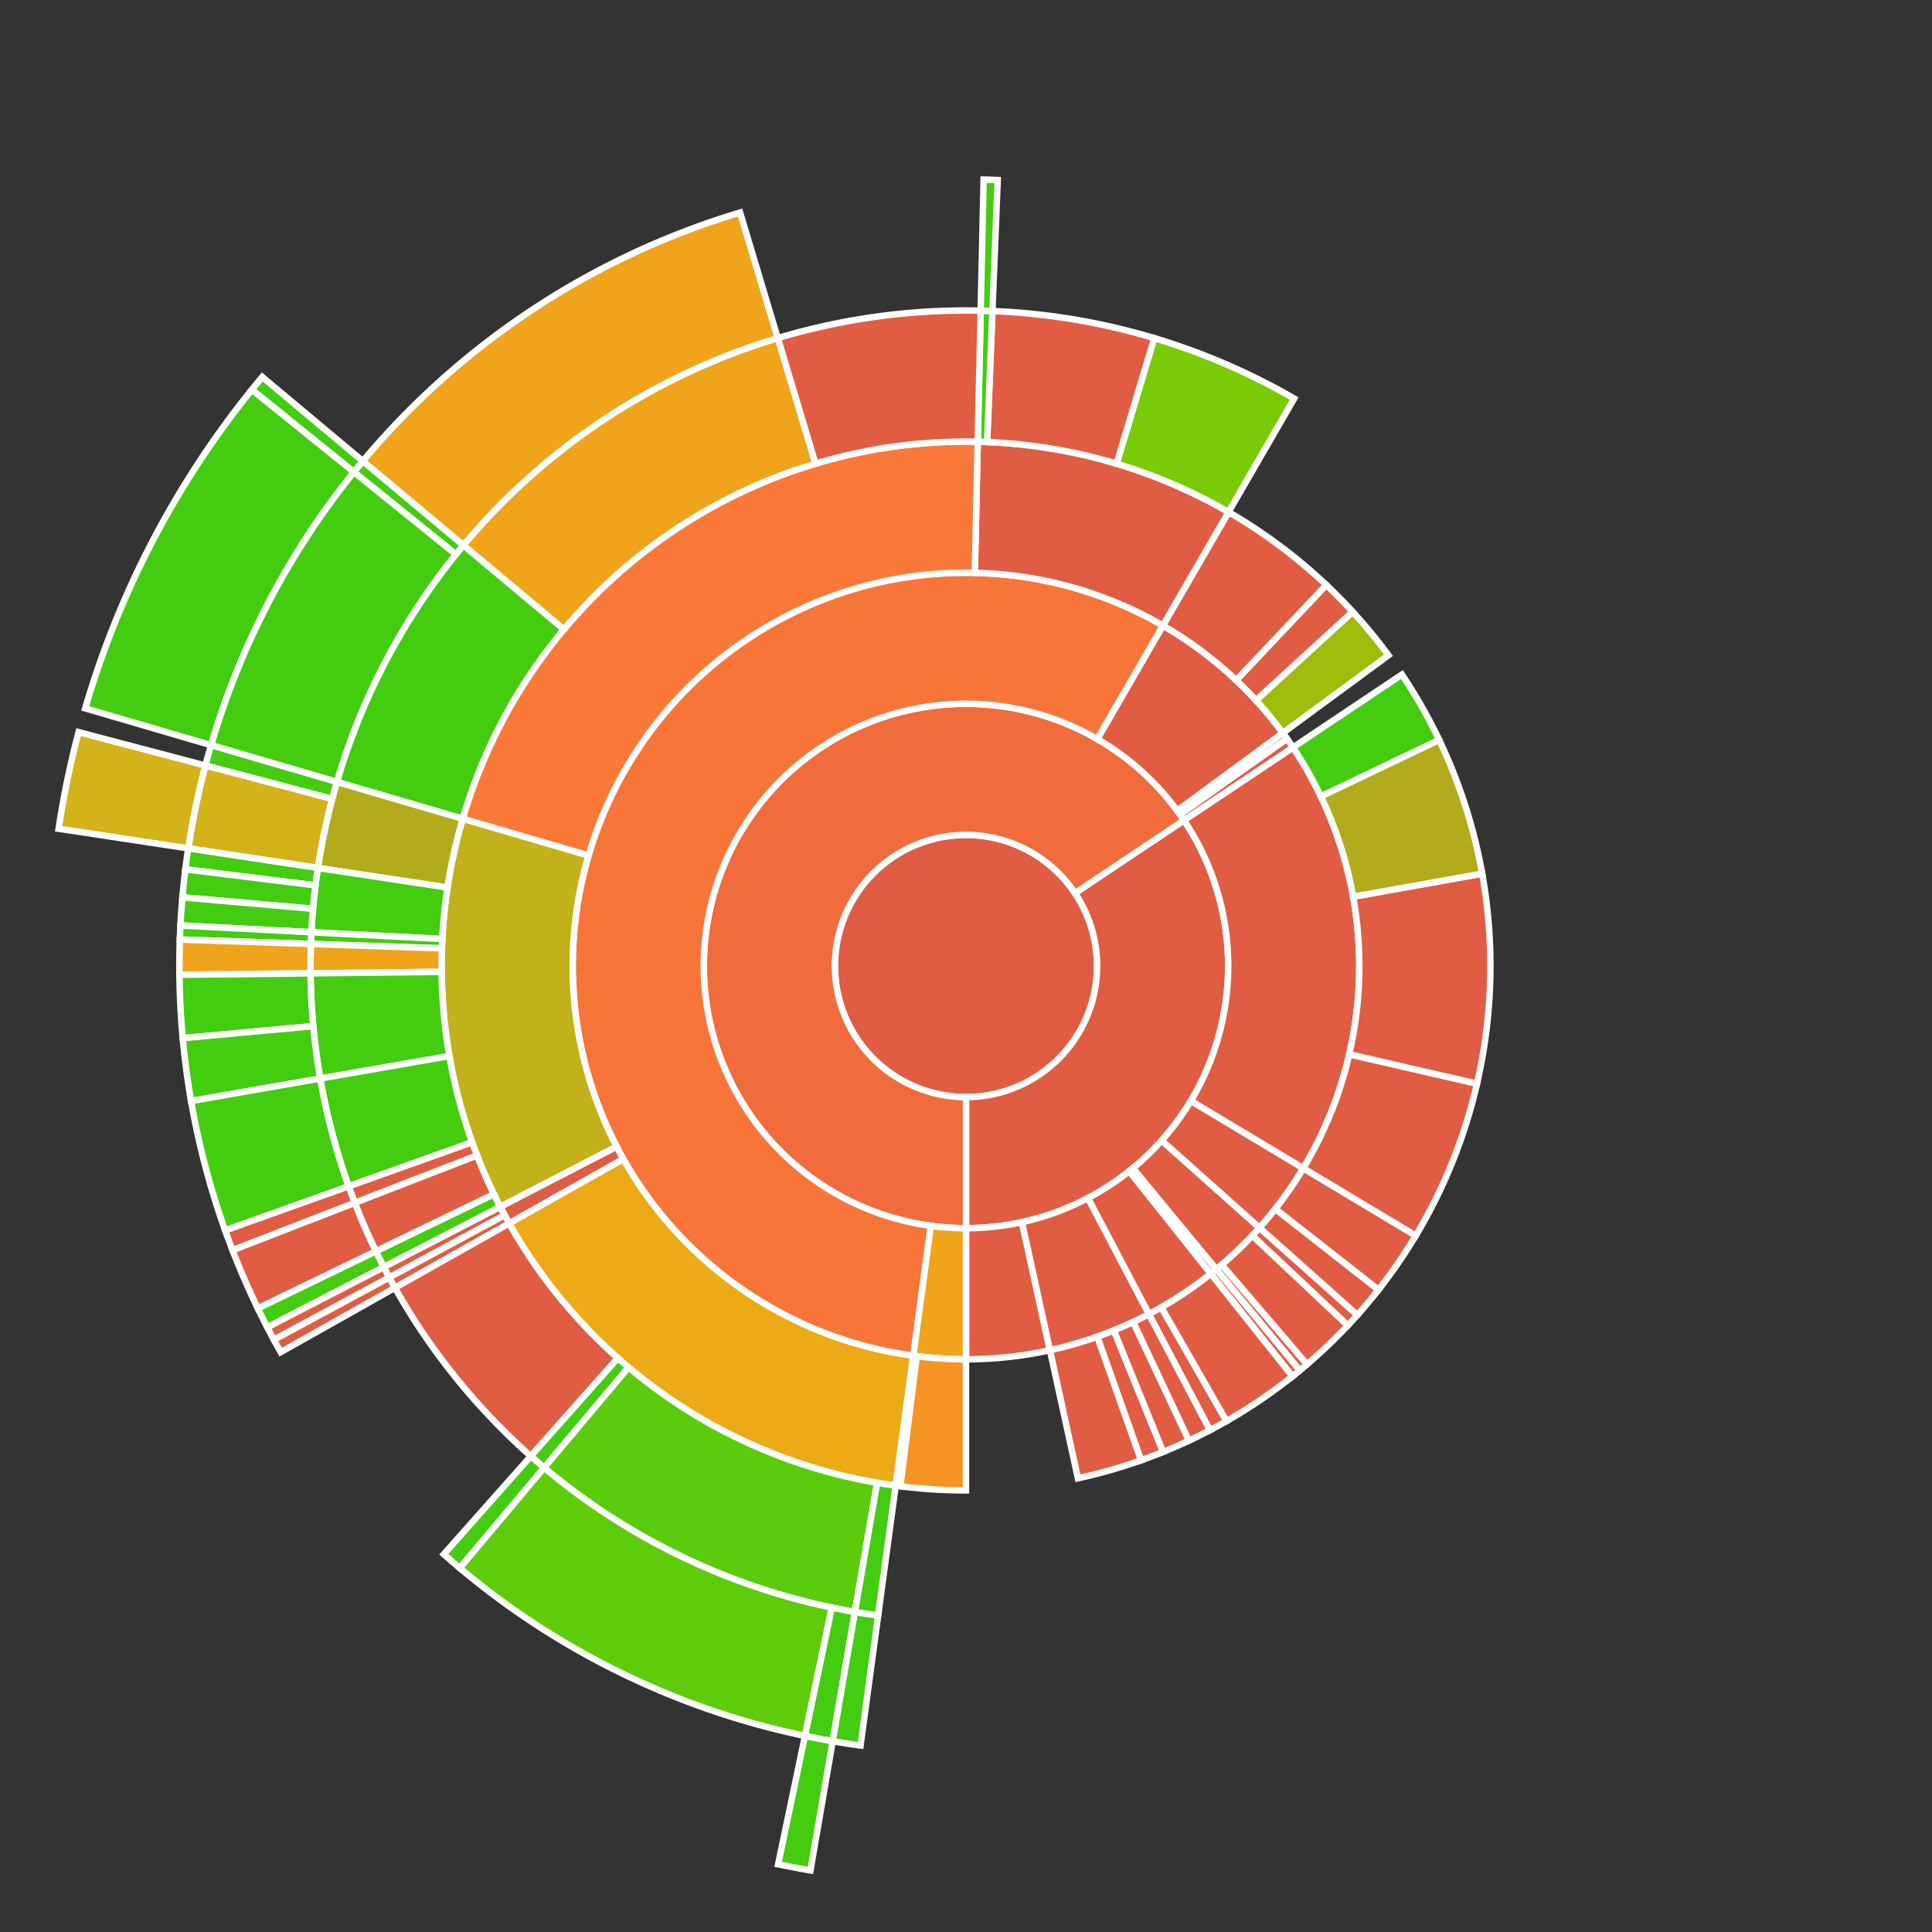 <svg baseProfile="full" width="300" height="300" viewBox="0 0 300 300" version="1.1"
xmlns="http://www.w3.org/2000/svg" xmlns:ev="http://www.w3.org/2001/xml-events"
xmlns:xlink="http://www.w3.org/1999/xlink">

<rect x="0" y="0" width="300" height="300" fill="#333333" stroke="none"/>

<style>rect.s{mask:url(#mask);}</style>
<defs>
  <pattern id="white" width="4" height="4" patternUnits="userSpaceOnUse" patternTransform="rotate(45)">
    <rect width="2" height="2" transform="translate(0,0)" fill="white"></rect>
  </pattern>
  <mask id="mask">
    <rect x="0" y="0" width="100%" height="100%" fill="url(#white)"></rect>
  </mask>
</defs>

<circle cx="150.0" cy="150.0" fill="#e05d44" r="20.357" stroke="white" stroke-width="1" />
<path d="M 150.0 170.357 L 150.0 190.714 A 40.714 40.714 0 0 0 183.846 127.371 L 166.923 138.685 A 20.357 20.357 0 0 1 150.0 170.357 z" fill="#e05d44" stroke="white" stroke-width="1" />
<path d="M 150.0 190.714 L 150.0 211.071 A 61.071 61.071 0 0 0 163.036 209.664 L 158.691 189.776 A 40.714 40.714 0 0 1 150.0 190.714 z" fill="#e05d44" stroke="white" stroke-width="1" />
<path d="M 158.691 189.776 L 163.036 209.664 A 61.071 61.071 0 0 0 178.419 204.056 L 168.946 186.038 A 40.714 40.714 0 0 1 158.691 189.776 z" fill="#e05d44" stroke="white" stroke-width="1" />
<path d="M 163.036 209.664 L 167.382 229.552 A 81.429 81.429 0 0 0 177.201 226.751 L 170.401 207.563 A 61.071 61.071 0 0 1 163.036 209.664 z" fill="#e05d44" stroke="white" stroke-width="1" />
<path d="M 170.401 207.563 L 177.201 226.751 A 81.429 81.429 0 0 0 180.613 225.455 L 172.96 206.591 A 61.071 61.071 0 0 1 170.401 207.563 z" fill="#e05d44" stroke="white" stroke-width="1" />
<path d="M 172.96 206.591 L 180.613 225.455 A 81.429 81.429 0 0 0 184.624 223.701 L 175.968 205.275 A 61.071 61.071 0 0 1 172.96 206.591 z" fill="#e05d44" stroke="white" stroke-width="1" />
<path d="M 175.968 205.275 L 184.624 223.701 A 81.429 81.429 0 0 0 187.891 222.075 L 178.419 204.056 A 61.071 61.071 0 0 1 175.968 205.275 z" fill="#e05d44" stroke="white" stroke-width="1" />
<path d="M 168.946 186.038 L 178.419 204.056 A 61.071 61.071 0 0 0 188.032 197.784 L 175.354 181.856 A 40.714 40.714 0 0 1 168.946 186.038 z" fill="#e05d44" stroke="white" stroke-width="1" />
<path d="M 178.419 204.056 L 187.891 222.075 A 81.429 81.429 0 0 0 190.451 220.671 L 180.338 203.003 A 61.071 61.071 0 0 1 178.419 204.056 z" fill="#e05d44" stroke="white" stroke-width="1" />
<path d="M 180.338 203.003 L 190.451 220.671 A 81.429 81.429 0 0 0 200.709 213.712 L 188.032 197.784 A 61.071 61.071 0 0 1 180.338 203.003 z" fill="#e05d44" stroke="white" stroke-width="1" />
<path d="M 175.354 181.856 L 188.032 197.784 A 61.071 61.071 0 0 0 188.882 197.095 L 175.921 181.396 A 40.714 40.714 0 0 1 175.354 181.856 z" fill="#e05d44" stroke="white" stroke-width="1" />
<path d="M 188.032 197.784 L 200.709 213.712 A 81.429 81.429 0 0 0 201.843 212.793 L 188.882 197.095 A 61.071 61.071 0 0 1 188.032 197.784 z" fill="#e05d44" stroke="white" stroke-width="1" />
<path d="M 175.921 181.396 L 188.882 197.095 A 61.071 61.071 0 0 0 195.58 190.647 L 180.386 177.098 A 40.714 40.714 0 0 1 175.921 181.396 z" fill="#e05d44" stroke="white" stroke-width="1" />
<path d="M 188.882 197.095 L 201.843 212.793 A 81.429 81.429 0 0 0 202.96 211.854 L 189.72 196.39 A 61.071 61.071 0 0 1 188.882 197.095 z" fill="#e05d44" stroke="white" stroke-width="1" />
<path d="M 189.72 196.39 L 202.96 211.854 A 81.429 81.429 0 0 0 209.294 205.811 L 194.47 191.858 A 61.071 61.071 0 0 1 189.72 196.39 z" fill="#e05d44" stroke="white" stroke-width="1" />
<path d="M 194.47 191.858 L 209.294 205.811 A 81.429 81.429 0 0 0 210.773 204.196 L 195.58 190.647 A 61.071 61.071 0 0 1 194.47 191.858 z" fill="#e05d44" stroke="white" stroke-width="1" />
<path d="M 180.386 177.098 L 195.58 190.647 A 61.071 61.071 0 0 0 202.381 181.401 L 184.92 170.934 A 40.714 40.714 0 0 1 180.386 177.098 z" fill="#e05d44" stroke="white" stroke-width="1" />
<path d="M 195.58 190.647 L 210.773 204.196 A 81.429 81.429 0 0 0 214.052 200.279 L 198.039 187.709 A 61.071 61.071 0 0 1 195.58 190.647 z" fill="#e05d44" stroke="white" stroke-width="1" />
<path d="M 198.039 187.709 L 214.052 200.279 A 81.429 81.429 0 0 0 219.841 191.868 L 202.381 181.401 A 61.071 61.071 0 0 1 198.039 187.709 z" fill="#e05d44" stroke="white" stroke-width="1" />
<path d="M 184.92 170.934 L 202.381 181.401 A 61.071 61.071 0 0 0 200.77 116.056 L 183.846 127.371 A 40.714 40.714 0 0 1 184.92 170.934 z" fill="#e05d44" stroke="white" stroke-width="1" />
<path d="M 202.381 181.401 L 219.841 191.868 A 81.429 81.429 0 0 0 229.352 168.272 L 209.514 163.704 A 61.071 61.071 0 0 1 202.381 181.401 z" fill="#e05d44" stroke="white" stroke-width="1" />
<path d="M 209.514 163.704 L 229.352 168.272 A 81.429 81.429 0 0 0 230.156 135.66 L 210.117 139.245 A 61.071 61.071 0 0 1 209.514 163.704 z" fill="#e05d44" stroke="white" stroke-width="1" />
<path d="M 210.117 139.245 L 230.156 135.66 A 81.429 81.429 0 0 0 223.466 114.881 L 205.1 123.661 A 61.071 61.071 0 0 1 210.117 139.245 z" fill="#b2ac1c" stroke="white" stroke-width="1" />
<path d="M 205.1 123.661 L 223.466 114.881 A 81.429 81.429 0 0 0 217.693 104.742 L 200.77 116.056 A 61.071 61.071 0 0 1 205.1 123.661 z" fill="#4c1" stroke="white" stroke-width="1" />
<path d="M 166.923 138.685 L 183.846 127.371 A 40.714 40.714 0 1 0 150.0 190.714 L 150.0 170.357 A 20.357 20.357 0 1 1 166.923 138.685 z" fill="#f06c3d" stroke="white" stroke-width="1" />
<path d="M 183.846 127.371 L 200.77 116.056 A 61.071 61.071 0 0 0 199.839 114.704 L 183.226 126.469 A 40.714 40.714 0 0 1 183.846 127.371 z" fill="#e05d44" stroke="white" stroke-width="1" />
<path d="M 183.226 126.469 L 199.839 114.704 A 61.071 61.071 0 0 0 199.198 113.816 L 182.799 125.877 A 40.714 40.714 0 0 1 183.226 126.469 z" fill="#e05d44" stroke="white" stroke-width="1" />
<path d="M 182.799 125.877 L 199.198 113.816 A 61.071 61.071 0 0 0 180.575 97.133 L 170.383 114.756 A 40.714 40.714 0 0 1 182.799 125.877 z" fill="#e05d44" stroke="white" stroke-width="1" />
<path d="M 199.198 113.816 L 215.597 101.754 A 81.429 81.429 0 0 0 210.039 94.991 L 195.029 108.744 A 61.071 61.071 0 0 1 199.198 113.816 z" fill="#9fbc0b" stroke="white" stroke-width="1" />
<path d="M 195.029 108.744 L 210.039 94.991 A 81.429 81.429 0 0 0 205.944 90.831 L 191.958 105.623 A 61.071 61.071 0 0 1 195.029 108.744 z" fill="#e05d44" stroke="white" stroke-width="1" />
<path d="M 191.958 105.623 L 205.944 90.831 A 81.429 81.429 0 0 0 190.767 79.511 L 180.575 97.133 A 61.071 61.071 0 0 1 191.958 105.623 z" fill="#e05d44" stroke="white" stroke-width="1" />
<path d="M 170.383 114.756 L 180.575 97.133 A 61.071 61.071 0 1 0 141.814 210.52 L 144.543 190.347 A 40.714 40.714 0 1 1 170.383 114.756 z" fill="#f87539" stroke="white" stroke-width="1" />
<path d="M 180.575 97.133 L 190.767 79.511 A 81.429 81.429 0 0 0 151.824 68.592 L 151.368 88.944 A 61.071 61.071 0 0 1 180.575 97.133 z" fill="#e05d44" stroke="white" stroke-width="1" />
<path d="M 190.767 79.511 L 200.959 61.889 A 101.786 101.786 0 0 0 179.233 52.502 L 173.386 72.002 A 81.429 81.429 0 0 1 190.767 79.511 z" fill="#78cb06" stroke="white" stroke-width="1" />
<path d="M 173.386 72.002 L 179.233 52.502 A 101.786 101.786 0 0 0 154.104 48.297 L 153.283 68.638 A 81.429 81.429 0 0 1 173.386 72.002 z" fill="#e05d44" stroke="white" stroke-width="1" />
<path d="M 153.283 68.638 L 154.104 48.297 A 101.786 101.786 0 0 0 152.281 48.24 L 151.824 68.592 A 81.429 81.429 0 0 1 153.283 68.638 z" fill="#4c1" stroke="white" stroke-width="1" />
<path d="M 154.104 48.297 L 154.925 27.956 A 122.143 122.143 0 0 0 152.737 27.888 L 152.281 48.24 A 101.786 101.786 0 0 1 154.104 48.297 z" fill="#4c1" stroke="white" stroke-width="1" />
<path d="M 151.368 88.944 L 151.824 68.592 A 81.429 81.429 0 0 0 71.847 127.139 L 91.385 132.854 A 61.071 61.071 0 0 1 151.368 88.944 z" fill="#fb7938" stroke="white" stroke-width="1" />
<path d="M 151.824 68.592 L 152.281 48.24 A 101.786 101.786 0 0 0 120.767 52.502 L 126.614 72.002 A 81.429 81.429 0 0 1 151.824 68.592 z" fill="#e05d44" stroke="white" stroke-width="1" />
<path d="M 126.614 72.002 L 120.767 52.502 A 101.786 101.786 0 0 0 71.946 84.671 L 87.557 97.736 A 81.429 81.429 0 0 1 126.614 72.002 z" fill="#efa41b" stroke="white" stroke-width="1" />
<path d="M 120.767 52.502 L 114.92 33.003 A 122.143 122.143 0 0 0 56.335 71.605 L 71.946 84.671 A 101.786 101.786 0 0 1 120.767 52.502 z" fill="#efa41b" stroke="white" stroke-width="1" />
<path d="M 87.557 97.736 L 71.946 84.671 A 101.786 101.786 0 0 0 52.308 121.423 L 71.847 127.139 A 81.429 81.429 0 0 1 87.557 97.736 z" fill="#4c1" stroke="white" stroke-width="1" />
<path d="M 71.946 84.671 L 56.335 71.605 A 122.143 122.143 0 0 0 54.945 73.296 L 70.788 86.08 A 101.786 101.786 0 0 1 71.946 84.671 z" fill="#4c1" stroke="white" stroke-width="1" />
<path d="M 56.335 71.605 L 40.725 58.539 A 142.5 142.5 0 0 0 39.103 60.512 L 54.945 73.296 A 122.143 122.143 0 0 1 56.335 71.605 z" fill="#4c1" stroke="white" stroke-width="1" />
<path d="M 70.788 86.08 L 54.945 73.296 A 122.143 122.143 0 0 0 32.77 115.708 L 52.308 121.423 A 101.786 101.786 0 0 1 70.788 86.08 z" fill="#4c1" stroke="white" stroke-width="1" />
<path d="M 54.945 73.296 L 39.103 60.512 A 142.5 142.5 0 0 0 13.231 109.992 L 32.77 115.708 A 122.143 122.143 0 0 1 54.945 73.296 z" fill="#4c1" stroke="white" stroke-width="1" />
<path d="M 91.385 132.854 L 71.847 127.139 A 81.429 81.429 0 0 0 77.672 187.406 L 95.754 178.055 A 61.071 61.071 0 0 1 91.385 132.854 z" fill="#c3b11b" stroke="white" stroke-width="1" />
<path d="M 71.847 127.139 L 52.308 121.423 A 101.786 101.786 0 0 0 49.359 134.776 L 69.487 137.821 A 81.429 81.429 0 0 1 71.847 127.139 z" fill="#b2ac1c" stroke="white" stroke-width="1" />
<path d="M 52.308 121.423 L 32.77 115.708 A 122.143 122.143 0 0 0 31.89 118.872 L 51.575 124.06 A 101.786 101.786 0 0 1 52.308 121.423 z" fill="#4c1" stroke="white" stroke-width="1" />
<path d="M 51.575 124.06 L 31.89 118.872 A 122.143 122.143 0 0 0 29.231 131.731 L 49.359 134.776 A 101.786 101.786 0 0 1 51.575 124.06 z" fill="#d3b319" stroke="white" stroke-width="1" />
<path d="M 31.89 118.872 L 12.205 113.684 A 142.5 142.5 0 0 0 9.103 128.686 L 29.231 131.731 A 122.143 122.143 0 0 1 31.89 118.872 z" fill="#d3b319" stroke="white" stroke-width="1" />
<path d="M 69.487 137.821 L 49.359 134.776 A 101.786 101.786 0 0 0 48.349 144.756 L 68.68 145.805 A 81.429 81.429 0 0 1 69.487 137.821 z" fill="#4c1" stroke="white" stroke-width="1" />
<path d="M 49.359 134.776 L 29.231 131.731 A 122.143 122.143 0 0 0 28.784 134.985 L 48.986 137.487 A 101.786 101.786 0 0 1 49.359 134.776 z" fill="#4c1" stroke="white" stroke-width="1" />
<path d="M 48.986 137.487 L 28.784 134.985 A 122.143 122.143 0 0 0 28.323 139.339 L 48.603 141.116 A 101.786 101.786 0 0 1 48.986 137.487 z" fill="#4c1" stroke="white" stroke-width="1" />
<path d="M 48.603 141.116 L 28.323 139.339 A 122.143 122.143 0 0 0 28.019 143.708 L 48.349 144.756 A 101.786 101.786 0 0 1 48.603 141.116 z" fill="#4c1" stroke="white" stroke-width="1" />
<path d="M 68.68 145.805 L 48.349 144.756 A 101.786 101.786 0 0 0 48.272 146.579 L 68.617 147.264 A 81.429 81.429 0 0 1 68.68 145.805 z" fill="#4c1" stroke="white" stroke-width="1" />
<path d="M 48.349 144.756 L 28.019 143.708 A 122.143 122.143 0 0 0 27.926 145.895 L 48.272 146.579 A 101.786 101.786 0 0 1 48.349 144.756 z" fill="#4c1" stroke="white" stroke-width="1" />
<path d="M 68.617 147.264 L 48.272 146.579 A 101.786 101.786 0 0 0 48.221 151.14 L 68.577 150.912 A 81.429 81.429 0 0 1 68.617 147.264 z" fill="#efa41b" stroke="white" stroke-width="1" />
<path d="M 48.272 146.579 L 27.926 145.895 A 122.143 122.143 0 0 0 27.865 151.368 L 48.221 151.14 A 101.786 101.786 0 0 1 48.272 146.579 z" fill="#efa41b" stroke="white" stroke-width="1" />
<path d="M 68.577 150.912 L 48.221 151.14 A 101.786 101.786 0 0 0 49.726 167.475 L 69.781 163.98 A 81.429 81.429 0 0 1 68.577 150.912 z" fill="#4c1" stroke="white" stroke-width="1" />
<path d="M 48.221 151.14 L 27.865 151.368 A 122.143 122.143 0 0 0 28.372 161.206 L 48.644 159.338 A 101.786 101.786 0 0 1 48.221 151.14 z" fill="#4c1" stroke="white" stroke-width="1" />
<path d="M 48.644 159.338 L 28.372 161.206 A 122.143 122.143 0 0 0 29.671 170.97 L 49.726 167.475 A 101.786 101.786 0 0 1 48.644 159.338 z" fill="#4c1" stroke="white" stroke-width="1" />
<path d="M 69.781 163.98 L 49.726 167.475 A 101.786 101.786 0 0 0 54.138 184.217 L 73.31 177.373 A 81.429 81.429 0 0 1 69.781 163.98 z" fill="#4c1" stroke="white" stroke-width="1" />
<path d="M 49.726 167.475 L 29.671 170.97 A 122.143 122.143 0 0 0 34.965 191.06 L 54.138 184.217 A 101.786 101.786 0 0 1 49.726 167.475 z" fill="#4c1" stroke="white" stroke-width="1" />
<path d="M 73.31 177.373 L 54.138 184.217 A 101.786 101.786 0 0 0 55.092 186.782 L 74.074 179.425 A 81.429 81.429 0 0 1 73.31 177.373 z" fill="#e05d44" stroke="white" stroke-width="1" />
<path d="M 54.138 184.217 L 34.965 191.06 A 122.143 122.143 0 0 0 36.111 194.138 L 55.092 186.782 A 101.786 101.786 0 0 1 54.138 184.217 z" fill="#e05d44" stroke="white" stroke-width="1" />
<path d="M 74.074 179.425 L 55.092 186.782 A 101.786 101.786 0 0 0 58.365 194.31 L 76.692 185.448 A 81.429 81.429 0 0 1 74.074 179.425 z" fill="#e05d44" stroke="white" stroke-width="1" />
<path d="M 55.092 186.782 L 36.111 194.138 A 122.143 122.143 0 0 0 40.038 203.172 L 58.365 194.31 A 101.786 101.786 0 0 1 55.092 186.782 z" fill="#e05d44" stroke="white" stroke-width="1" />
<path d="M 76.692 185.448 L 58.365 194.31 A 101.786 101.786 0 0 0 59.589 196.758 L 77.672 187.406 A 81.429 81.429 0 0 1 76.692 185.448 z" fill="#4c1" stroke="white" stroke-width="1" />
<path d="M 58.365 194.31 L 40.038 203.172 A 122.143 122.143 0 0 0 41.507 206.109 L 59.589 196.758 A 101.786 101.786 0 0 1 58.365 194.31 z" fill="#4c1" stroke="white" stroke-width="1" />
<path d="M 95.754 178.055 L 77.672 187.406 A 81.429 81.429 0 0 0 79.059 189.975 L 96.794 179.981 A 61.071 61.071 0 0 1 95.754 178.055 z" fill="#e05d44" stroke="white" stroke-width="1" />
<path d="M 77.672 187.406 L 59.589 196.758 A 101.786 101.786 0 0 0 60.442 198.371 L 78.354 188.697 A 81.429 81.429 0 0 1 77.672 187.406 z" fill="#e05d44" stroke="white" stroke-width="1" />
<path d="M 59.589 196.758 L 41.507 206.109 A 122.143 122.143 0 0 0 42.531 208.045 L 60.442 198.371 A 101.786 101.786 0 0 1 59.589 196.758 z" fill="#e05d44" stroke="white" stroke-width="1" />
<path d="M 78.354 188.697 L 60.442 198.371 A 101.786 101.786 0 0 0 61.324 199.968 L 79.059 189.975 A 81.429 81.429 0 0 1 78.354 188.697 z" fill="#e05d44" stroke="white" stroke-width="1" />
<path d="M 60.442 198.371 L 42.531 208.045 A 122.143 122.143 0 0 0 43.588 209.962 L 61.324 199.968 A 101.786 101.786 0 0 1 60.442 198.371 z" fill="#e05d44" stroke="white" stroke-width="1" />
<path d="M 96.794 179.981 L 79.059 189.975 A 81.429 81.429 0 0 0 139.085 230.694 L 141.814 210.52 A 61.071 61.071 0 0 1 96.794 179.981 z" fill="#ecaa17" stroke="white" stroke-width="1" />
<path d="M 79.059 189.975 L 61.324 199.968 A 101.786 101.786 0 0 0 82.425 226.118 L 95.94 210.894 A 81.429 81.429 0 0 1 79.059 189.975 z" fill="#e05d44" stroke="white" stroke-width="1" />
<path d="M 95.94 210.894 L 82.425 226.118 A 101.786 101.786 0 0 0 84.496 227.907 L 97.597 212.326 A 81.429 81.429 0 0 1 95.94 210.894 z" fill="#4c1" stroke="white" stroke-width="1" />
<path d="M 82.425 226.118 L 68.91 241.341 A 122.143 122.143 0 0 0 71.395 243.489 L 84.496 227.907 A 101.786 101.786 0 0 1 82.425 226.118 z" fill="#4c1" stroke="white" stroke-width="1" />
<path d="M 97.597 212.326 L 84.496 227.907 A 101.786 101.786 0 0 0 132.75 250.313 L 136.2 230.251 A 81.429 81.429 0 0 1 97.597 212.326 z" fill="#5bcc0c" stroke="white" stroke-width="1" />
<path d="M 84.496 227.907 L 71.395 243.489 A 122.143 122.143 0 0 0 124.998 269.557 L 129.165 249.63 A 101.786 101.786 0 0 1 84.496 227.907 z" fill="#5fcc0b" stroke="white" stroke-width="1" />
<path d="M 129.165 249.63 L 124.998 269.557 A 122.143 122.143 0 0 0 129.299 270.376 L 132.75 250.313 A 101.786 101.786 0 0 1 129.165 249.63 z" fill="#4c1" stroke="white" stroke-width="1" />
<path d="M 124.998 269.557 L 120.831 289.483 A 142.5 142.5 0 0 0 125.849 290.439 L 129.299 270.376 A 122.143 122.143 0 0 1 124.998 269.557 z" fill="#4c1" stroke="white" stroke-width="1" />
<path d="M 136.2 230.251 L 132.75 250.313 A 101.786 101.786 0 0 0 136.356 250.867 L 139.085 230.694 A 81.429 81.429 0 0 1 136.2 230.251 z" fill="#4c1" stroke="white" stroke-width="1" />
<path d="M 132.75 250.313 L 129.299 270.376 A 122.143 122.143 0 0 0 133.628 271.041 L 136.356 250.867 A 101.786 101.786 0 0 1 132.75 250.313 z" fill="#4c1" stroke="white" stroke-width="1" />
<path d="M 144.543 190.347 L 141.814 210.52 A 61.071 61.071 0 0 0 150 211.071 L 150 190.714 A 40.714 40.714 0 0 1 144.543 190.347 z" fill="#efa41b" stroke="white" stroke-width="1" />
<path d="M 141.814 210.52 L 139.085 230.694 A 81.429 81.429 0 0 0 139.809 230.788 L 142.357 210.591 A 61.071 61.071 0 0 1 141.814 210.52 z" fill="#4c1" stroke="white" stroke-width="1" />
<path d="M 142.357 210.591 L 139.809 230.788 A 81.429 81.429 0 0 0 150 231.429 L 150 211.071 A 61.071 61.071 0 0 1 142.357 210.591 z" fill="#f59425" stroke="white" stroke-width="1" />
</svg>